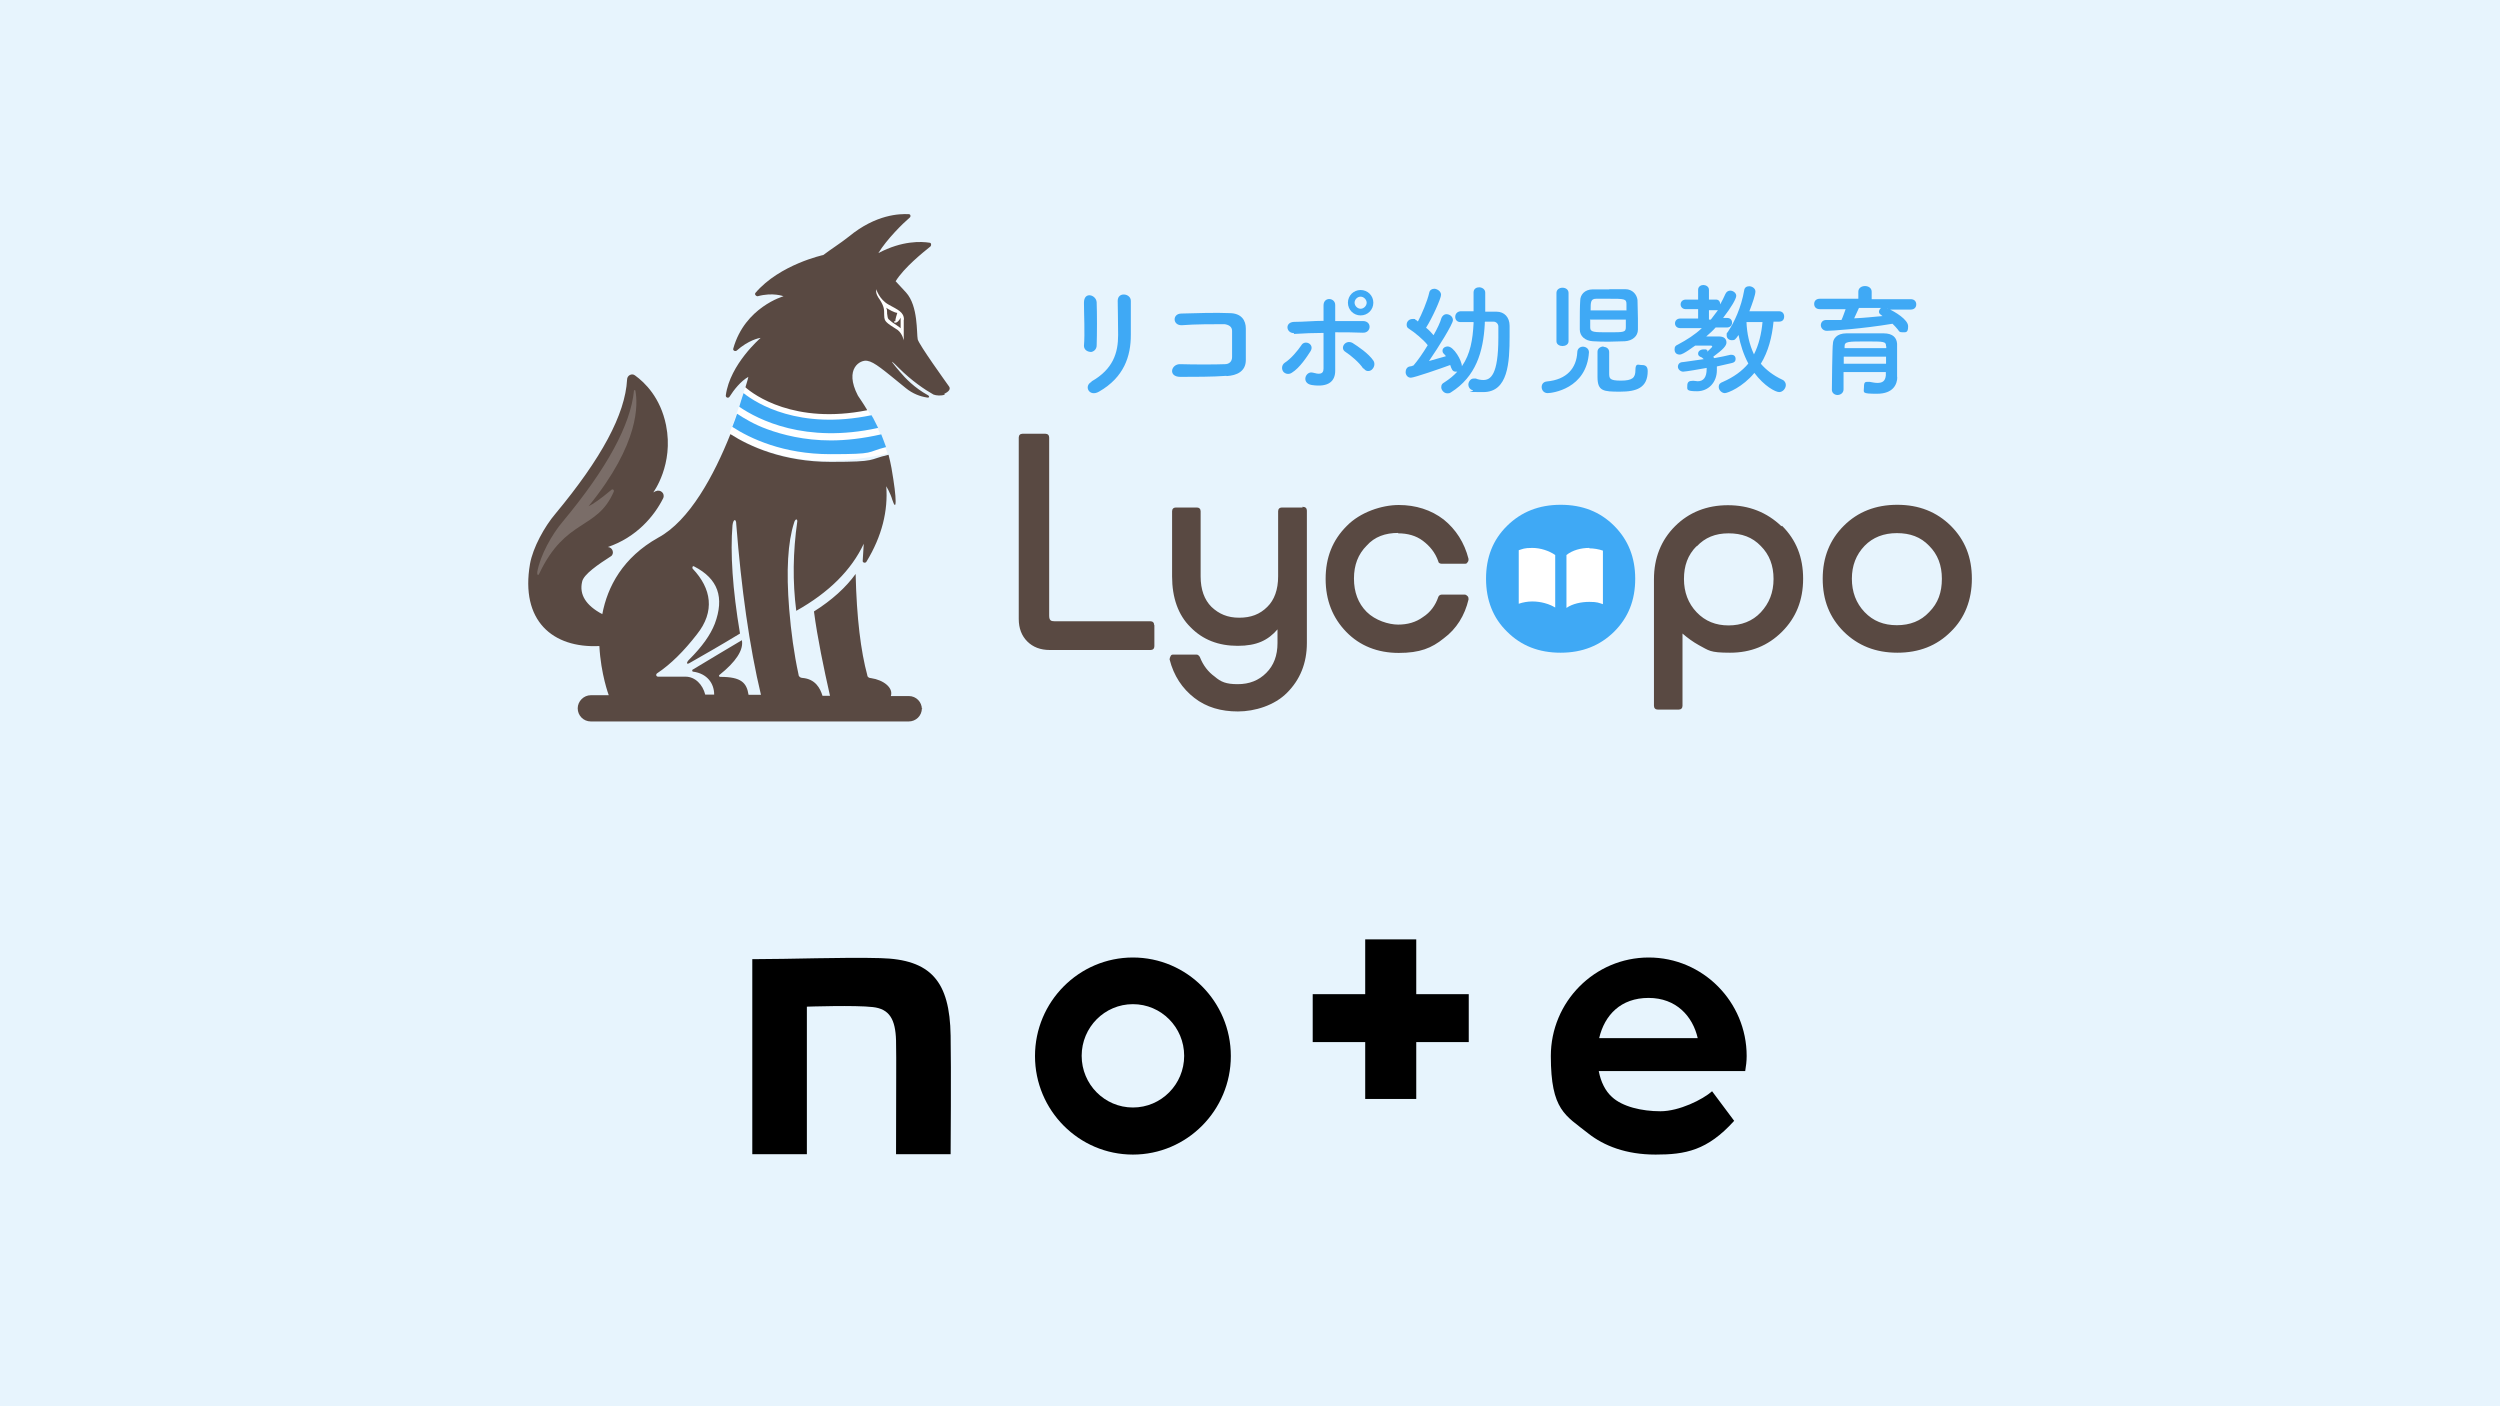<?xml version="1.0" encoding="UTF-8"?>
<svg xmlns="http://www.w3.org/2000/svg" version="1.1" xmlns:xlink="http://www.w3.org/1999/xlink" viewBox="0 0 1200 675">
  <defs>
    <style>
      .cls-1, .cls-2 {
        fill: #fff;
      }

      .cls-3 {
        fill: #e7f4fd;
      }

      .cls-4 {
        fill: #3fa9f5;
      }

      .cls-5 {
        fill: none;
      }

      .cls-6 {
        fill: #594942;
      }

      .cls-7, .cls-2 {
        isolation: isolate;
      }

      .cls-2 {
        opacity: .2;
      }

      .cls-8 {
        clip-path: url(#clippath);
      }
    </style>
    <clipPath id="clippath">
      <rect class="cls-5" x="293" y="390.8" width="614.1" height="231.6"/>
    </clipPath>
  </defs>
  <!-- Generator: Adobe Illustrator 28.7.7, SVG Export Plug-In . SVG Version: 1.2.0 Build 194)  -->
  <g>
    <g id="_レイヤー_1" data-name="レイヤー_1">
      <rect class="cls-3" width="1200" height="675"/>
      <g>
        <g id="_レイヤー_1-2" data-name="_レイヤー_1">
          <path class="cls-1" d="M398.3,221.1c8.3,0,17.6-1.1,27.7-3.4-2.9-9.2-6.5-16.2-9.7-21.2-34.9,7-54.5-7.4-58.5-11-2,6.5-4.5,14.4-7.7,22.5,9.2,5.9,25.4,13.3,48.2,13.3h0v-.2Z"/>
          <path class="cls-6" d="M453.5,189.4c-1.6.7-4.1.5-5.4,0-4.1-2.3-10.4-6.5-16.7-12.8-6.3-6.3-1.8-.9.5,1.8,2.7,3.2,7,7.7,13.5,11.3.9.5.7,1.4-.5,1.1-3.2-.5-6.8-1.8-10.1-4.5-10.6-8.6-15.1-12.6-18.5-13.1-3.2-.7-11.3,3.6-4.5,16.7.7,1.1,2.5,3.6,4.5,7-34.9,7-54.5-7.4-58.5-11,.5-1.8,1.1-3.4,1.4-5-3.6,2-7,6.3-9,9.5-.5.9-2,.5-1.8-.7,2-14.9,16.7-27.5,16.7-27.5-.7,0-5.9,1.1-11.5,6.1-.7.5-2,0-1.6-1.1,5.6-19.8,24.1-25,24.1-25,0,0-5.2-2-12.4,0-.9,0-1.6-.9-1.1-1.6,11.7-13.7,32.6-18.2,32.6-18.2h0c3.8-2.9,7.9-5.4,12.2-8.8,13.1-10.8,24.5-11,28.8-10.8.9,0,1.1,1.1.5,1.6-3.4,2.9-11,10.4-15.1,17.1,11.5-6.1,20.7-5.6,24.5-5,.9,0,1.1,1.1.5,1.8-3.6,2.9-12.6,10.1-16.7,16.7,1.8,2,3.4,3.6,5,5.4,5.9,6.5,5,19.6,5.6,22.5.7,2.7,13.7,20.7,15.1,22.7.7,1.1,0,2.3-2.3,3.4h0l.2.5ZM442.5,340c0,3.6-2.9,6.3-6.3,6.3h-152.6c-3.6,0-6.3-2.9-6.3-6.3s2.9-6.3,6.3-6.3h8.6s-3.8-10.1-4.5-23.6c-22.5,1.1-38-12.2-33.3-39.4,1.4-7.9,7-18,12.2-24.1,22.1-26.6,33.5-47.7,34.4-64.4,0-2,2.3-3.2,3.8-2,4.7,3.4,12.2,10.6,14.9,23.9,3.8,18.9-6.1,32.2-6.1,32.2.5,0,.7-.5,1.1-.5,2.3-1.1,4.7,1.1,3.6,3.4-4.3,8.6-12.8,18.7-26.6,23.4h0c2.5,0,3.4,3.4,1.4,4.5-5.6,3.6-13.1,8.6-13.7,12.2-1.4,6.1,1.8,11.3,9.7,15.5,2.5-13.3,9.9-27.2,26.8-36.7,15.1-8.1,26.8-29.9,34.7-49.7,9.2,5.9,25.4,13.3,48.2,13.3s17.6-1.1,27.7-3.4c.5,2,1.1,4.5,1.4,6.3,1.4,8.1,2,13.1,2,16s-.7,2-1.6-.7c-.9-3.2-2.9-6.5-2.9-6.5.9,11.7-2,23.9-9.5,36.2-.5.9-2,.5-1.8-.5l.5-8.1c-5.9,12.6-16.7,23.4-32.4,32.2-1.8-14-1.6-28.1.5-43,0-1.4-1.1-1.1-1.6.9-2.9,9-3.8,22.7-2.3,41.2.9,11,2.3,21.4,4.5,31.5,0,.9.9,1.6,1.8,1.6,6.3.5,8.6,5,9.7,8.6h3.6c-2.9-12.8-6.1-28.1-7.7-40.5,8.6-5.4,15.3-11.5,20-18,.5,21.4,2.5,37.1,5.6,48.6,0,.9.9,1.4,1.8,1.4,6.1.9,10.8,4.7,9.5,8.6h8.6c3.6,0,6.3,2.9,6.3,6.3h0l.2-.2ZM365.3,333.7c-5.6-23.4-9.5-51.5-11.9-82.1,0-2.7-1.4-2.7-1.8.5-1.1,13.3,0,30.6,3.6,52-9.7,5.9-18,10.6-24.3,14.2-1.6.9-1.4-.5,0-1.8,6.1-6.1,10.1-11.7,12.2-17.1,4.7-12.6,1.6-21.6-9.9-27.5-.7-.5-1.1.5-.7,1.1,9,9.5,10.8,20.5,2,31.5-6.1,7.9-12.6,14.4-19.1,18.7-.7.5-.5,1.6.5,1.6h13.1c4.7,0,8.3,3.8,9.5,8.6h4.3c0-5.4-3.4-10.1-10.1-11-.5,0-.7-.9,0-1.1,9.2-5.6,16.9-10.1,23.4-14,.9,4.7-2.9,10.4-10.8,16.7-.5.5,0,.9.5.9,10.1,0,12.6,2.9,13.5,8.6h6.1l.2.5Z"/>
          <path class="cls-2" d="M257.9,274.5c1.4-7.9,7-18,12.2-24.1,21.4-25.7,32.6-46.6,34.2-62.8,0-.5.7-.5.7,0,1.1,6.1,2.3,25-22.5,55.4,2-.9,5.9-3.6,11-7.9.5-.5,1.4,0,1.1.9-8.1,18.7-23,12.4-35.8,39.4-.5,1.1-1.1.5-.9-.9h0Z"/>
          <path class="cls-1" d="M433.9,153.4c0-3.6-2.9-4.7-7.4-7.2s-5.9-7.4-5.9-7.4c0,1.1-.5,2,1.8,5.2,2,3.2,2,4.5,2,7s.5,2.9,1.1,3.6,2.9,2.3,5.4,3.8c2.3,1.8,2.9,5,2.9,5v-9.9h0ZM432.8,158.1q-.5-.5-.9-.9c-.9-.7-2-1.4-2.9-2-1.1-.7-2-1.6-2.5-2q-.5-.5-.7-2.7v-.5c0-.9,0-1.6-.5-2.3,1.4.9,3.8,2.3,5.4,2.5,0,0-1.1,3.4-.9,3.8,0,.5-.9,0-.7.5,0,.5,1.6,1.1,3.2-2v5.4h.5v.2Z"/>
          <g>
            <path class="cls-4" d="M422.9,208.5c-8.8,2-16.9,2.9-24.1,2.9-12.8,0-23.2-2.7-30.6-5.4-6.3-2.3-11-5.2-14.4-7.4h0c-.7,2-1.4,4.1-2.3,6.3,8.6,5.6,24.5,13.1,47,13.1s16.9-.9,26.8-3.4c-.7-2-1.6-4.3-2.3-6.1h-.2Z"/>
            <path class="cls-4" d="M354.9,195.3c9,6.1,31.5,17.8,66.6,10.1-1.1-2-2-4.3-3.2-6.1-34.7,7.2-55.1-5.6-61.4-10.6-.7,2-1.4,4.3-2,6.3h0v.2Z"/>
          </g>
          <g>
            <path class="cls-6" d="M554.1,300.1v10.1c0,1.1-.7,1.8-1.8,1.8h-48.4c-4.5,0-8.1-1.4-10.8-4.1s-4.1-6.3-4.1-10.8v-87.1c0-1.1.7-1.8,1.8-1.8h11c1.1,0,1.8.7,1.8,1.8v85.5c0,2.3.9,2.7,2.5,2.7h46.1c1.1,0,1.8.7,1.8,1.8h0ZM625.4,243.6h-10.1c-1.1,0-1.8.7-1.8,1.8v31.3c0,6.3-1.8,11.3-5.2,14.6-3.6,3.6-7.9,5.2-13.5,5.2s-9.7-1.8-13.3-5.2c-3.4-3.4-5.2-8.3-5.2-14.6v-31.3c0-1.1-.7-1.8-1.8-1.8h-10.1c-1.1,0-1.8.7-1.8,1.8v31.3c0,10.1,2.9,18.5,8.8,24.3,5.9,6.1,13.5,9,22.7,9s14.6-2.7,19.1-7.9v6.5c0,6.1-1.8,10.8-5.4,14.4-3.6,3.6-8.1,5.4-13.7,5.4s-8.1-1.1-11-3.6c-3.2-2.3-5.6-5.4-7.2-9.5-.5-.7-.9-1.1-1.6-1.1h-11c-.5,0-1.1,0-1.4.7s-.5,1.1-.5,1.6c2,7.9,6.1,14,11.9,18.5s12.8,6.5,20.9,6.5,17.6-2.9,23.6-9c6.1-6.1,9.5-14,9.5-23.9v-63.5c0-1.1-.7-1.8-1.8-1.8h-.5l.2.2ZM671.1,256c4.5,0,8.6,1.1,11.9,3.6s5.9,5.6,7.4,9.9c0,.7.9,1.1,1.6,1.1h11c.5,0,1.1,0,1.4-.7.5-.5.5-1.1.5-1.6-2-7.9-6.1-14.2-11.9-18.9-6.1-4.7-13.5-7-21.6-7s-18.5,3.4-25,10.1c-6.8,6.8-10.1,15.1-10.1,25.4s3.4,18.7,9.9,25.4,15.1,10.1,25.2,10.1,15.8-2.3,21.6-7c6.1-4.5,10.1-11,11.9-18.7,0-.5,0-1.1-.5-1.6s-.9-.7-1.4-.7h-11c-.7,0-1.4.5-1.6,1.1-1.4,4.1-3.8,7.4-7.4,9.7-3.4,2.5-7.4,3.6-11.9,3.6s-11-2-15.1-6.1-6.1-9.5-6.1-16,2-11.7,6.1-15.8c3.8-4.3,9-6.1,15.1-6.1h0v-.2ZM855.4,252.4c6.8,6.8,10.1,15.1,10.1,25.4s-3.4,18.7-10.1,25.4c-6.8,6.8-15.1,10.1-25,10.1s-10.1-1.1-14.9-3.6c-2.9-1.6-5.6-3.6-7.9-5.6v34.7c0,1.1-.7,1.8-1.8,1.8h-10.1c-1.1,0-1.8-.7-1.8-1.8v-60.8c0-10.1,3.4-18.7,10.1-25.4s15.3-10.1,25.4-10.1,18.7,3.4,25.7,10.1h0l.2-.2ZM814.4,262.1c-4.3,4.3-6.1,9.5-6.1,15.8s2,11.7,6.1,16,9.2,6.3,15.3,6.3,11.5-2,15.5-6.3,6.1-9.5,6.1-16-2-11.7-6.1-15.8c-4.1-4.3-9.2-6.1-15.5-6.1s-11.3,2-15.3,6.3h0v-.2ZM946.5,277.8c0,10.1-3.4,18.9-10.1,25.4-6.8,6.8-15.3,10.1-25.7,10.1s-18.9-3.4-25.7-10.1c-6.8-6.8-10.1-15.1-10.1-25.4s3.4-18.7,10.1-25.4,15.3-10.1,25.7-10.1,18.9,3.4,25.7,10.1c6.8,6.8,10.1,15.1,10.1,25.4ZM926,293.8c4.3-4.3,6.1-9.5,6.1-16s-2-11.7-6.1-15.8c-4.1-4.3-9.2-6.1-15.5-6.1s-11.5,2-15.5,6.1c-4.1,4.3-6.1,9.5-6.1,15.8s2,11.7,6.1,16h0c4.1,4.3,9.2,6.3,15.5,6.3s11.5-2,15.5-6.3Z"/>
            <path class="cls-4" d="M774.8,252.4c-6.8-6.8-15.3-10.1-25.7-10.1s-18.9,3.4-25.7,10.1-10.1,15.1-10.1,25.4,3.4,18.9,10.1,25.4c6.8,6.8,15.3,10.1,25.7,10.1s18.9-3.4,25.7-10.1c6.8-6.8,10.1-15.1,10.1-25.4s-3.4-18.7-10.1-25.4Z"/>
            <g>
              <path class="cls-1" d="M746.5,266.4c-2.9-2-7-3.4-11-3.4s-4.5.5-6.5,1.1v25.7c2-.7,4.3-1.1,6.5-1.1,4.1,0,7.9,1.1,11,2.9v-25.4h0v.2Z"/>
              <path class="cls-1" d="M762.9,263c-4.1,0-8.1,1.1-11,3.4v25.4c2.9-2,7-2.9,11-2.9s4.5.5,6.5,1.1v-25.7c-2-.7-4.5-1.1-6.5-1.1h0v-.2Z"/>
            </g>
          </g>
          <g class="cls-7">
            <g class="cls-7">
              <path class="cls-4" d="M523.5,168.9c-1.6,0-3.2-1.1-3.2-2.9.5-5.9,0-15.1,0-20.7s5.9-3.8,6.1-.2c.2,5.2.2,15.3,0,20.7,0,2-1.6,3.2-3.2,3.2h.2ZM523.9,183.1c10.4-5.9,12.8-13.7,12.8-22.3s-.2-11.9-.2-16.4,6.3-3.6,6.3,0v16.4c0,10.1-3.2,20.3-15.3,27.2-4.7,2.7-7.4-2.7-3.6-4.7v-.2Z"/>
              <path class="cls-4" d="M588.7,180.4c-6.3.5-16,.5-22.1.5s-4.5-6.3,0-6.1c6.3.2,16.9.2,21.4,0,1.8,0,3.4-1.1,3.4-3.4v-12.6c0-2-1.6-2.9-3.6-3.2-5.2,0-14.4,0-20.5.5-4.5.2-4.7-5.6-.2-5.6,6.5-.2,17.1-.5,23-.2,5.9,0,7.9,3.6,7.9,7.4v15.1c0,5.6-4.5,7.4-9,7.7h-.2Z"/>
              <path class="cls-4" d="M616,178.4c-.9-1.1-.9-3.2.7-4.3,2.9-1.8,6.3-5.9,7.9-8.3,1.6-2.9,6.5-.7,4.5,2.7-1.6,2.5-5.2,8.1-9,10.4-1.6,1.1-3.4.5-4.3-.7l.2.2ZM621.1,159.9c-3.8,0-4.5-5.2,0-5.4,4.7,0,9.5-.5,14.2-.5v-7.4c0-4.3,5.6-3.8,5.6-.2v7.7h13.3c4.5,0,4.1,5.9-.2,5.6-4.3-.2-8.8-.2-13.1-.2v18.5c0,4.7-2.9,8.1-11.3,6.8-5.2-.9-2.9-7,.7-5.9,2.5.7,5,1.1,5-2v-17.1c-4.7,0-9.5.2-14.2.5v-.2ZM654.4,177c-1.8-2.9-6.1-6.5-8.6-8.1-2.9-1.8,0-6.1,3.4-4.3,2.5,1.6,7.7,5,10.1,8.6.9,1.6.2,3.4-.9,4.3s-2.9.9-3.8-.7l-.2.2ZM653.1,151.4c-3.4,0-6.1-2.7-6.1-6.1s2.7-6.1,6.1-6.1,6.1,2.7,6.1,6.1-2.7,6.1-6.1,6.1ZM653.1,142.4c-1.6,0-2.9,1.4-2.9,2.9s1.4,2.9,2.9,2.9,2.9-1.4,2.9-2.9-1.4-2.9-2.9-2.9Z"/>
              <path class="cls-4" d="M712.7,154.5v.9c-.7,13.5-4.3,25.4-16.2,32.9-.7.5-1.1.5-1.8.5-1.6,0-2.9-1.6-2.9-2.9s.5-1.8,1.4-2.3c2.5-1.6,4.7-3.4,6.3-5.2h-.7c-1.6,0-2-1.1-2.7-3.2-4.3,1.6-17.3,6.1-18.9,6.1s-2.5-1.4-2.5-2.7.7-2.5,2-2.7c.5,0,1.1-.2,1.8-.5,2-2.3,4.5-5.9,6.8-9.7-2-2.7-6.5-6.3-9-7.9-.9-.5-1.1-1.1-1.1-2,0-1.4,1.1-2.7,2.9-2.7s.9,0,1.4.5c.5,0,.7.5,1.1.7,1.8-3.4,4.5-9.7,5.4-13.7.2-1.4,1.4-2,2.5-2s3.2,1.1,3.2,2.9-4.3,11.3-7.2,15.8c1.4,1.1,2.5,2.3,3.6,3.6,1.8-3.2,3.2-6.1,3.8-8.3.5-1.1,1.4-1.8,2.3-1.8,1.6,0,3.2,1.1,3.2,2.9s-7,13.1-11.5,19.6c3.2-.9,6.3-1.8,8.1-2.3-.2-.5-.7-.9-.9-1.1-.5-.5-.7-.9-.7-1.6,0-1.1,1.1-2,2.5-2,2.9,0,6.8,6.8,6.8,9.5,4.1-5.9,5.2-12.8,5.6-20.5v-.7h-6.3c-1.6,0-2.5-1.1-2.5-2.5s.9-2.5,2.5-2.7h6.3v-9h0c0-1.8,1.4-2.5,2.7-2.5s2.9.9,2.9,2.5v9.2h5.4c3.8,0,6.3,2.7,6.3,6.8v5c0,12.6-.7,26.8-12.6,26.8s-3.4-.2-5.2-.9c-1.4-.5-2-1.6-2-2.7s.9-2.9,2.5-2.9.7,0,1.1,0c1.1.5,2.5.7,3.6.7,3.4,0,7.2-2.3,7.2-20.3s0-4.1,0-5.4-1.1-2.3-2.3-2.3h-4.1v.2Z"/>
              <path class="cls-4" d="M742.9,188.7c-2,0-2.9-1.6-2.9-2.9s.7-2.5,2.5-2.7c9.7-.9,14.2-6.5,14.6-14,0-1.8,1.4-2.7,2.7-2.7s2.9.9,2.9,2.7h0c-1.1,17.6-17.8,19.6-19.8,19.6ZM747.1,140.6c0-1.6,1.4-2.5,2.9-2.5s2.9.9,2.9,2.5v23.2c0,1.6-1.6,2.3-2.9,2.3s-2.9-.7-2.9-2.3v-23.2ZM772.4,138.8h7.7c3.6,0,5.6,2.7,5.9,5.2,0,2.5.2,5.9.2,9v5.2c0,3.2-2.7,5.4-6.3,5.6-2.3,0-5,.2-7.4.2s-5.4,0-7.9-.2c-3.8-.2-6.3-2.5-6.3-5.6v-2.9c0-3.6,0-8.3.2-11,0-2.7,2-5.4,6.1-5.4h7.9ZM763.3,153.6v3.6c0,2.3,1.8,2.3,9,2.3s8.1,0,8.1-2.5v-3.6h-17.3l.2.2ZM780.7,149.1v-3.2c0-2.5-1.1-2.5-8.6-2.5s-4.3,0-5.9,0c-2.7,0-2.7,1.6-2.7,5.6h17.3-.2ZM769.7,166.5c1.4,0,2.7.9,2.7,2.5v9.9c0,2.7,0,3.8,5.6,3.8s7-1.4,7-5,1.4-2.5,2.7-2.5,3.2,0,3.2,2.9c0,8.1-5.4,9.9-13.3,9.9s-10.8-.2-10.8-7v-12.2c0-1.6,1.6-2.5,2.9-2.5Z"/>
              <path class="cls-4" d="M819.4,168.9s2.5-2.3,2.5-2.5c0,0-.2-.5-.5-.5h-7.7c-.5.2-5.6,4.3-7.4,4.3s-2.5-1.1-2.5-2.5.5-1.8,1.6-2.3c4.3-2.3,8.1-4.7,11.5-7.9h-10.4c-1.6,0-2.5-1.1-2.5-2.3s.9-2.3,2.5-2.3h8.6v-4.5h-5.9c-1.6,0-2.5-1.1-2.5-2.3s.9-2.3,2.5-2.3h5.9v-4.7c0-1.6,1.4-2.3,2.5-2.3s2.7.7,2.7,2.3v4.7h3.4c1.4,0,2,1.1,2,2.3.9-1.6,1.8-3.4,2.5-5,.5-1.1,1.4-1.6,2.3-1.6,1.4,0,2.9,1.1,2.9,2.5s-2.3,5.4-6.3,10.6h1.8c1.8,0,2.5,1.1,2.5,2.3s-.9,2.3-2.5,2.3h-5.4c-1.4,1.6-2.9,2.9-4.5,4.3h6.1c2.7,0,3.6,1.4,3.6,2.9s-1.4,3.2-6.3,6.8c0,.2.2.5.5.7,2.9-.5,5.6-1.1,7.7-1.6h.5c1.4,0,2,.9,2,2s-.7,1.8-2,2c-1.8.5-4.3.9-7,1.6v1.8c0,5.9-4.1,10.1-9.5,10.1s-4.7-.9-4.7-2.7.9-2.3,2.5-2.3.5,0,.7,0c.7,0,1.1.2,1.8.2,2.7,0,4.3-1.8,4.3-5.9v-.5c-2.7.5-10.1,1.8-11.3,1.8s-2.5-1.1-2.5-2.3.7-2.3,2.5-2.3c3.2-.5,6.5-.9,9.9-1.4-.5-.5-.9-.9-1.6-1.1-.9-.5-1.1-.9-1.1-1.6,0-1.1,1.1-2,2.7-2s1.1,0,1.6.5h.2v.2ZM821.2,153.4c1.1-1.6,2.3-2.9,3.4-4.5h-4.3v4.5h1.1-.2ZM851.3,154.3c-.7,7.4-2.5,14.4-6.1,20.3,2.5,2.9,5.9,5.6,10.4,7.7,1.1.5,1.6,1.6,1.6,2.5,0,1.6-1.4,3.4-3.2,3.4s-7.2-2.9-11.9-9.2c-5.6,6.8-12.8,9.7-14.2,9.7s-2.9-1.4-2.9-2.9.7-2,2-2.5c5.2-2.3,9.2-5.2,12.2-8.8-2.3-4.3-3.8-9-4.7-13.7-1.6,2.3-1.8,2.5-3.2,2.5s-2.5-.9-2.5-2.3,0-.9.5-1.6c3.2-4.7,6.5-11.9,7.9-20,.2-1.6,1.4-2,2.5-2s2.9.9,2.9,2.5-1.4,5.6-2.9,9.5h14.2c1.6,0,2.5,1.1,2.5,2.5s-.7,2.5-2.5,2.5h-2.9l.5.2ZM838.3,154.3c.2,5.9,1.4,11,3.6,15.8,2.3-4.5,3.6-9.9,4.1-15.5h-7.7v-.2Z"/>
              <path class="cls-4" d="M906,148c3.6,1.6,9.9,5.4,9.9,8.6s-1.1,2.9-2.7,2.9-1.6-.5-2.3-1.4-1.6-1.8-2.5-2.7c-14.9,2.5-29.7,3.4-31.5,3.4s-2.9-1.4-2.9-2.7.9-2.5,2.5-2.5h7.4c.7-1.4,1.4-3.6,2-5.2h-12.4c-1.8,0-2.7-1.1-2.7-2.5s.9-2.5,2.7-2.5h18.5v-3.4c0-1.8,1.6-2.7,3.2-2.7s3.2.9,3.2,2.7v3.6h18.7c1.8,0,2.7,1.1,2.7,2.5s-.9,2.5-2.7,2.5h-10.6l-.4-.7ZM910.7,180.9h0c0,3.6-2,8.1-9.7,8.1s-6.3-.5-6.3-3.2.7-2.5,2.3-2.5.2,0,.5,0c1.1.2,2.5.5,3.6.5,2.3,0,3.8-.7,4.1-3.6v-1.6h-20.3v8.3c0,1.8-1.6,2.7-2.9,2.7s-2.7-.9-2.7-2.5.2-21.2.5-22.1c0-2.3,1.8-5,6.5-5h17.8c4.7,0,6.3,2.3,6.5,5v16.2l.2-.5ZM905.3,171.2h-20.3v3.4h20.3v-3.4ZM905.3,166.2c0-2.3-.9-2.3-9.5-2.3s-10.4,0-10.4,2.3v.9h20v-.9h-.2ZM892.3,147.8c-.5,1.1-1.6,3.4-2.3,5,4.7-.2,9.2-.7,13.7-1.1-.2,0-.5-.2-.7-.5-.9-.5-1.1-1.1-1.1-1.6s.5-1.6,1.1-1.8h-10.8Z"/>
            </g>
          </g>
        </g>
        <g class="cls-8">
          <g>
            <path d="M422.6,459.9c-18-.5-43.2.5-61.5.5v93.6h26.2v-70.8s23.3-.8,31.7.2c7.9.9,10.8,5.8,11.1,16,.2,11.6,0,17.7,0,54.6h26.2s.3-42.2,0-56.9c-.4-26.1-9.5-36.6-33.7-37.2Z"/>
            <path d="M543.8,459.6c-25.9,0-47,21.2-47,47.3s21.1,47.3,47,47.3,47-21.2,47-47.3-21.1-47.3-47-47.3ZM543.8,531.6c-13.6,0-24.6-11.1-24.6-24.8s11-24.8,24.6-24.8,24.6,11.1,24.6,24.8-11,24.8-24.6,24.8Z"/>
            <path d="M838.4,506.9c0-26.1-21.1-47.3-47-47.3s-47,21.2-47,47.3,7,28.4,17.9,37.1c7.6,6,18.2,10.2,32.4,10.2s24.8-1.9,37.7-16.2l-10.6-14.2c-4.5,4-15.8,9.6-24.8,9.6s-18.3-2.2-23.3-6.9c-3.1-2.8-5.3-7.1-6.3-12.4h70.3c.4-2.4.7-4.7.7-7.2ZM767.6,498.3c2.6-11.1,10.4-19.3,23.7-19.3s21.2,8.8,23.6,19.3h-47.3Z"/>
            <path d="M679.8,450.9h-24.5v26.3h-25.2v23h25.2v27.3h24.5v-27.3h25.2v-23h-25.2v-26.3Z"/>
          </g>
        </g>
      </g>
    </g>
  </g>
</svg>